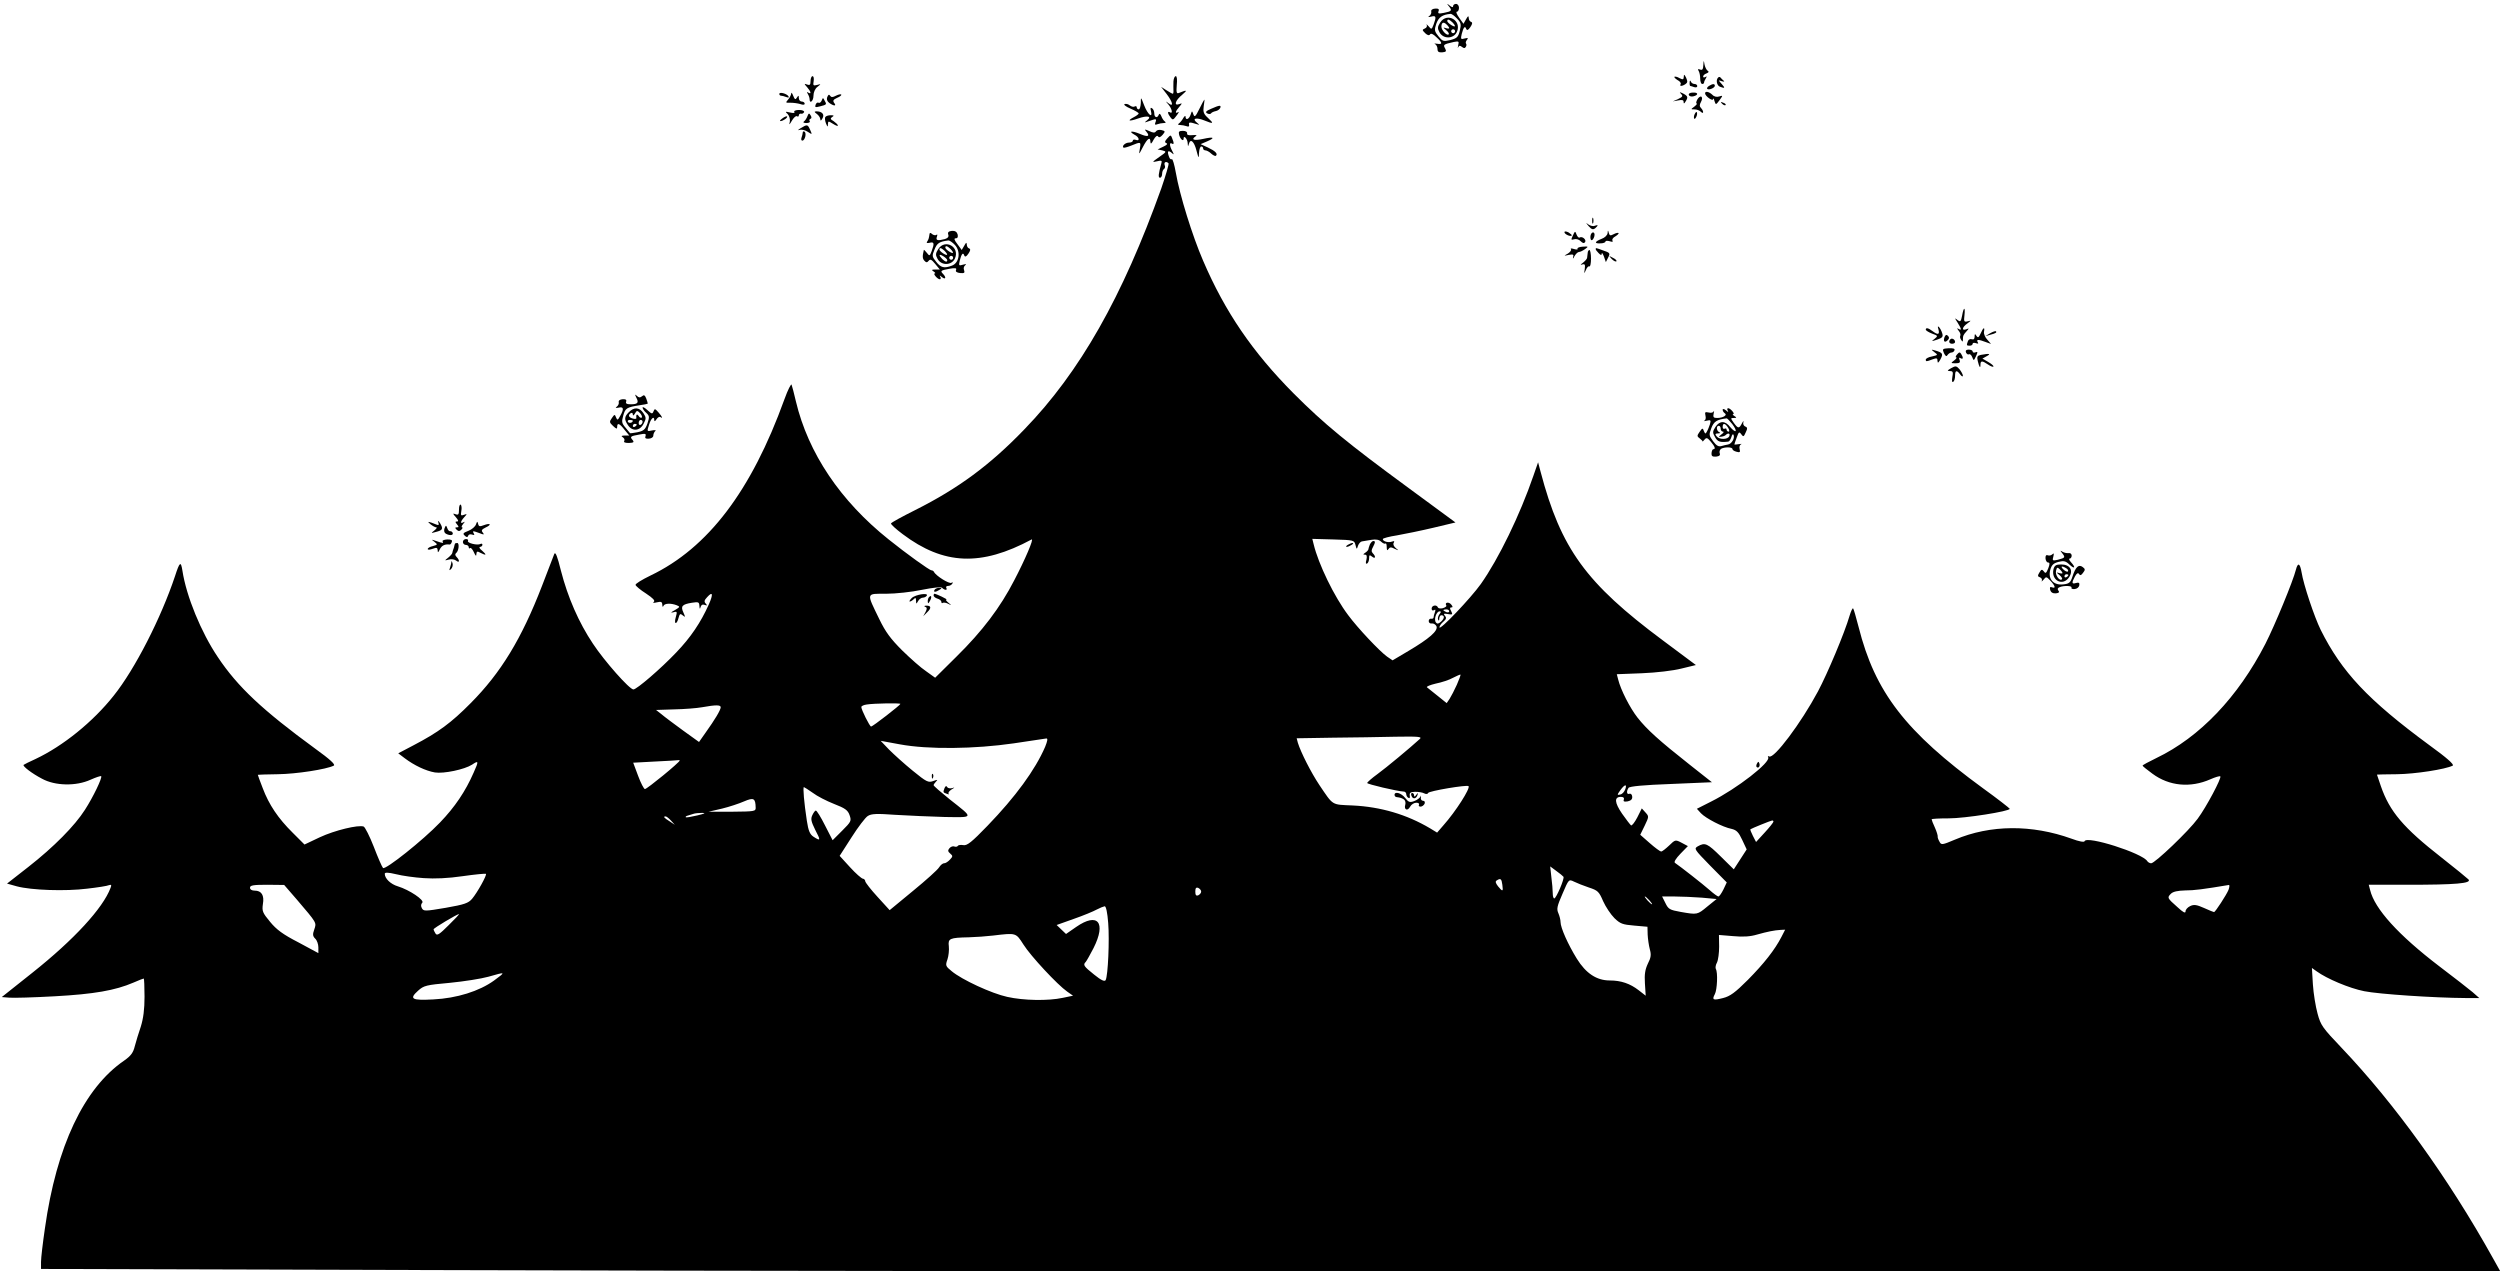  <svg version="1.0" xmlns="http://www.w3.org/2000/svg"
 width="1280pt" height="651pt" viewBox="0 0 1280 651"
 preserveAspectRatio="xMidYMid meet"><g transform="translate(0,651) scale(0.1,-0.1)"
fill="#000000" stroke="none">
<path d="M7419 6477 c17 -21 14 -25 -27 -33 -26 -5 -31 -4 -27 8 5 11 0 15
-17 14 -14 -1 -22 -7 -20 -15 2 -8 -3 -18 -10 -23 -9 -6 -5 -7 10 -3 25 7 27
-1 12 -41 -10 -26 -11 -26 -26 -8 -9 10 -13 13 -9 6 3 -6 -1 -15 -10 -18 -14
-6 -14 -8 2 -24 12 -11 20 -13 25 -6 4 7 16 2 32 -14 32 -29 33 -39 4 -34 -13
2 -17 2 -10 -2 6 -3 12 -14 12 -25 0 -14 6 -18 24 -17 20 2 23 5 15 20 -11 19
-9 21 44 33 26 5 28 4 23 -17 -3 -13 -3 -17 0 -10 4 9 9 10 19 2 10 -8 15 -8
20 0 4 6 4 14 1 17 -3 3 -1 12 5 19 8 10 5 11 -12 7 -20 -6 -21 -3 -15 23 9
35 17 44 23 26 4 -9 10 -7 21 9 11 16 12 24 4 27 -7 2 -12 11 -12 20 -1 13 -4
11 -14 -7 l-13 -23 -22 31 c-12 17 -18 31 -12 31 6 0 11 9 11 20 0 11 -7 20
-15 20 -8 0 -15 -5 -15 -11 0 -8 -6 -7 -17 2 -16 13 -17 12 -4 -4z m41 -62
c21 -22 22 -30 14 -63 -8 -32 -14 -38 -48 -47 -36 -8 -40 -7 -61 19 -21 26
-22 32 -11 65 12 33 31 46 72 50 6 1 21 -10 34 -24z"/>
<path d="M7374 6395 c-14 -22 -15 -30 -4 -50 19 -36 72 -35 89 1 27 59 -50
103 -85 49z m62 1 c20 -21 17 -28 -6 -14 -11 7 -20 16 -20 20 0 12 10 9 26 -6z
m-16 -30 c0 -3 -8 -3 -17 0 -16 5 -15 3 1 -10 11 -9 17 -19 13 -22 -8 -9 -37
21 -37 39 0 22 11 27 26 12 8 -7 14 -16 14 -19z m30 -16 c0 -5 -4 -10 -10 -10
-5 0 -10 5 -10 10 0 6 5 10 10 10 6 0 10 -4 10 -10z"/>
<path d="M8721 6176 c-1 -21 -5 -27 -17 -22 -10 4 -13 2 -7 -7 4 -6 8 -24 8
-39 0 -16 5 -28 10 -28 6 0 10 3 10 8 0 4 4 13 9 21 6 10 5 12 -2 7 -7 -4 -12
-3 -12 2 0 6 8 13 17 16 12 5 14 9 6 14 -6 4 -13 18 -16 32 -4 24 -4 24 -6 -4z"/>
<path d="M8621 6117 c-1 -15 -4 -16 -22 -7 -11 7 -23 9 -26 7 -2 -3 5 -10 16
-17 12 -6 19 -15 16 -21 -8 -11 6 -12 24 0 12 8 12 14 4 33 -9 18 -12 19 -12
5z"/>
<path d="M4150 6095 c0 -19 -4 -23 -17 -18 -17 6 -17 5 0 -14 19 -22 23 -38 5
-27 -7 5 -8 3 -2 -7 5 -8 9 -20 9 -26 0 -27 20 -11 20 17 0 17 8 36 20 45 20
16 20 16 -2 10 -19 -5 -21 -3 -17 20 2 14 0 25 -6 25 -5 0 -10 -11 -10 -25z"/>
<path d="M6008 6093 c0 -16 -1 -36 0 -45 1 -10 -1 -18 -3 -18 -3 0 -18 8 -33
18 l-27 17 28 -36 c32 -42 37 -69 10 -48 -17 13 -17 13 0 -7 18 -22 23 -49 7
-39 -14 8 -12 -7 3 -26 11 -15 14 -14 31 9 11 14 14 22 8 18 -18 -11 -14 5 6
27 16 19 16 20 0 14 -30 -11 -21 19 15 48 29 25 25 26 -17 9 -12 -5 -14 3 -11
40 3 27 1 46 -5 46 -6 0 -11 -12 -12 -27z"/>
<path d="M8797 6113 c-13 -12 -7 -41 9 -47 26 -10 28 -7 9 14 -18 20 -18 21 1
14 11 -3 15 -2 9 3 -5 4 -13 12 -16 16 -3 4 -9 4 -12 0z"/>
<path d="M8651 6088 c-1 -10 1 -18 3 -18 2 0 11 -3 20 -6 9 -3 16 -1 16 5 0 6
-6 11 -14 11 -8 0 -17 6 -19 13 -3 7 -6 5 -6 -5z"/>
<path d="M8750 6070 c-8 -5 -12 -12 -9 -15 8 -8 39 5 39 16 0 11 -11 11 -30
-1z"/>
<path d="M3990 6029 c0 -5 4 -9 9 -9 5 0 17 -3 27 -7 11 -4 15 -3 11 4 -9 14
-47 24 -47 12z"/>
<path d="M4051 6031 c-1 -8 -8 -22 -16 -31 -14 -16 -13 -17 12 -16 16 0 38 -3
51 -7 14 -5 22 -4 22 2 0 6 -7 11 -15 11 -8 0 -15 8 -15 18 0 14 -2 15 -10 2
-7 -12 -11 -10 -19 10 -5 14 -10 19 -10 11z"/>
<path d="M8607 6029 c11 -11 8 -15 -15 -26 l-27 -12 28 5 c19 4 27 2 27 -7 0
-11 3 -11 10 1 14 22 12 28 -12 41 -19 9 -21 9 -11 -2z"/>
<path d="M8647 6024 c2 -7 13 -10 24 -7 27 7 24 21 -5 19 -13 0 -22 -6 -19
-12z"/>
<path d="M8730 6032 c0 -14 40 -43 41 -29 1 6 4 2 7 -10 7 -21 7 -21 26 4 18
25 18 25 -2 19 -12 -4 -26 -1 -35 9 -17 16 -37 20 -37 7z"/>
<path d="M4236 6014 c-5 -12 -1 -23 10 -31 23 -17 39 -17 25 0 -8 11 -5 17 15
26 15 6 24 14 21 17 -3 3 -15 0 -27 -6 -17 -9 -24 -9 -30 0 -5 8 -9 6 -14 -6z"/>
<path d="M8690 6000 c-6 -11 -7 -20 -3 -20 4 0 -1 -7 -11 -15 -20 -15 -20 -15
0 -15 11 0 25 -5 32 -12 7 -7 12 -8 12 -2 0 6 -5 15 -11 21 -8 8 -8 17 0 31 7
13 7 23 2 27 -6 3 -15 -4 -21 -15z"/>
<path d="M4207 5995 c-4 -9 -11 -14 -16 -11 -5 3 -12 -1 -15 -10 -5 -13 -1
-15 21 -9 36 9 37 10 25 30 -8 16 -9 16 -15 0z"/>
<path d="M5841 5983 c-1 -18 -5 -33 -11 -33 -5 0 -10 5 -10 11 0 5 -5 7 -10 4
-6 -4 -17 -1 -25 5 -8 7 -20 10 -27 7 -7 -2 6 -13 30 -23 23 -10 42 -21 42
-25 0 -3 -11 -12 -25 -19 -36 -19 -25 -23 21 -7 48 17 74 12 47 -9 -16 -13
-15 -13 10 -4 37 13 40 13 33 -6 -5 -12 -2 -15 10 -10 8 3 23 6 32 6 11 0 13
3 6 8 -6 4 -14 16 -18 27 -5 13 -10 15 -13 8 -7 -20 -23 -15 -23 6 0 11 -5 23
-12 27 -8 5 -9 0 -5 -15 10 -40 -17 -17 -35 30 -17 44 -17 44 -17 12z"/>
<path d="M6141 5953 c-20 -41 -25 -45 -31 -28 -7 19 -7 19 -14 -2 -8 -24 -26
-31 -26 -10 0 6 -6 3 -12 -8 -6 -11 -16 -23 -22 -27 -7 -5 -5 -8 6 -8 9 0 24
-3 33 -6 10 -4 15 -2 13 7 -3 14 3 15 37 4 19 -6 19 -6 2 8 -26 21 -1 27 40
10 46 -19 50 -16 18 13 -23 21 -26 31 -22 60 3 19 5 34 3 34 -1 0 -12 -21 -25
-47z"/>
<path d="M8817 5979 c7 -7 15 -10 18 -7 3 3 -2 9 -12 12 -14 6 -15 5 -6 -5z"/>
<path d="M6201 5953 c-26 -11 -31 -17 -21 -23 8 -5 17 -5 20 -1 3 5 14 10 24
12 11 2 21 10 24 17 5 15 -4 14 -47 -5z"/>
<path d="M4067 5937 c4 -6 -5 -7 -22 -3 -25 6 -26 5 -12 -8 8 -9 13 -26 11
-38 -5 -20 -3 -19 11 5 9 15 20 25 25 22 6 -4 10 -1 10 4 0 6 5 10 11 9 6 -2
13 2 16 8 2 6 -9 11 -26 11 -17 0 -28 -5 -24 -10z"/>
<path d="M4183 5926 c9 -7 17 -19 17 -27 1 -9 4 -8 11 5 12 20 -2 36 -31 36
-12 -1 -12 -3 3 -14z"/>
<path d="M8676 5924 c-4 -9 -4 -19 -1 -22 2 -3 7 3 11 12 4 9 4 19 1 22 -2 3
-7 -3 -11 -12z"/>
<path d="M4134 5915 c-4 -11 -12 -23 -18 -27 -6 -4 -1 -8 12 -8 13 0 21 4 18
9 -4 5 -2 11 4 13 6 2 6 9 0 18 -7 12 -10 11 -16 -5z"/>
<path d="M4006 5904 c-11 -8 -16 -14 -10 -14 13 0 39 18 34 24 -3 2 -14 -2
-24 -10z"/>
<path d="M4226 5911 c-4 -5 -2 -20 3 -33 8 -19 10 -20 10 -4 1 17 2 17 26 2
14 -9 25 -13 25 -9 0 5 -10 14 -21 22 -18 10 -19 15 -8 22 11 7 9 9 -8 9 -12
0 -24 -4 -27 -9z"/>
<path d="M4100 5854 c-15 -9 -18 -13 -6 -9 10 3 29 -1 42 -10 23 -15 23 -15
12 10 -13 29 -15 29 -48 9z"/>
<path d="M5870 5835 c20 -24 6 -28 -35 -10 -41 17 -60 14 -26 -5 24 -12 29
-35 6 -26 -8 3 -15 1 -15 -4 0 -6 -9 -10 -19 -10 -19 0 -38 -17 -29 -26 3 -2
21 3 41 11 49 20 49 20 43 -17 -6 -32 -5 -31 16 10 23 44 38 54 38 25 1 -13 6
-9 16 11 10 18 19 24 23 18 5 -8 12 -5 23 7 15 18 15 20 -5 25 -12 3 -24 0
-28 -6 -6 -9 -14 -9 -35 1 -25 11 -26 10 -14 -4z"/>
<path d="M4110 5831 c0 -5 -3 -16 -6 -25 -3 -9 -2 -16 4 -16 13 0 23 38 11 46
-5 3 -9 1 -9 -5z"/>
<path d="M6037 5820 c6 -23 23 -37 23 -20 0 21 20 -1 21 -23 1 -18 2 -19 6 -4
8 30 27 13 39 -34 11 -42 12 -42 13 -11 1 17 6 32 11 32 6 0 10 -4 10 -10 0
-5 5 -10 12 -10 6 0 20 -7 30 -17 10 -9 21 -14 24 -10 10 10 -4 24 -42 42
l-37 17 33 14 c44 19 35 25 -19 13 -46 -10 -65 -5 -41 12 11 7 7 9 -15 7 -20
-2 -29 1 -27 10 1 7 -8 12 -22 12 -19 0 -23 -4 -19 -20z"/>
<path d="M5977 5802 c-14 -15 -15 -21 -5 -25 8 -3 2 -10 -16 -18 l-29 -14 24
-5 c23 -6 23 -7 -16 -34 -37 -26 -38 -28 -12 -22 24 6 28 4 23 -11 -15 -53
-17 -73 -7 -73 6 0 11 9 11 19 0 11 4 22 10 26 5 3 7 12 3 20 -5 15 8 21 20 9
3 -3 -14 -61 -37 -128 -199 -556 -417 -941 -701 -1234 -177 -184 -339 -303
-560 -414 -66 -33 -121 -63 -123 -68 -2 -4 25 -29 60 -55 210 -158 401 -166
660 -27 13 6 -34 -104 -89 -209 -72 -140 -164 -261 -296 -391 l-109 -108 -46
33 c-26 17 -81 66 -123 107 -59 59 -85 94 -117 160 -67 138 -69 130 35 130 48
0 131 9 183 20 61 12 98 16 104 10 13 -13 29 -13 21 0 -3 6 1 10 9 10 8 0 18
5 22 12 4 7 3 8 -5 4 -11 -7 -81 37 -89 56 -2 4 -8 8 -13 8 -10 0 -128 85
-219 158 -247 197 -412 442 -475 707 -9 39 -19 77 -22 85 -2 8 -19 -25 -37
-75 -169 -468 -391 -761 -686 -902 -43 -21 -78 -42 -76 -48 1 -5 25 -26 54
-44 36 -24 48 -37 39 -43 -7 -5 0 -6 16 -2 22 5 27 3 28 -12 0 -11 3 -14 6 -6
5 13 37 15 68 3 18 -7 17 -9 -10 -25 -21 -11 -23 -15 -8 -11 20 6 21 4 13 -25
-5 -16 -5 -30 0 -30 4 0 11 12 14 26 6 22 9 24 22 13 13 -11 14 -9 3 15 -15
32 -7 42 44 50 33 5 37 4 38 -17 1 -16 3 -17 6 -5 3 11 10 15 21 11 13 -5 14
-3 5 7 -9 10 -7 17 8 33 28 31 32 16 8 -38 -41 -92 -93 -169 -167 -246 -78
-82 -202 -189 -219 -189 -20 0 -149 146 -207 234 -73 109 -129 238 -164 374
-18 73 -28 99 -34 86 -4 -11 -32 -84 -63 -164 -105 -272 -211 -445 -365 -600
-100 -101 -165 -149 -293 -216 l-78 -41 33 -25 c49 -37 108 -65 155 -73 45 -7
151 15 190 40 34 23 35 19 8 -41 -42 -96 -96 -176 -172 -255 -87 -91 -281
-245 -292 -233 -5 5 -26 53 -47 108 -21 54 -45 101 -52 104 -27 10 -148 -19
-225 -55 l-78 -37 -60 60 c-75 74 -122 144 -154 229 -14 36 -25 66 -25 68 0 1
46 2 103 3 92 1 249 25 286 44 10 5 -19 32 -94 86 -271 198 -398 317 -500 470
-85 126 -161 311 -181 442 -8 51 -14 46 -38 -28 -71 -213 -205 -476 -314 -612
-106 -134 -260 -258 -400 -324 -31 -14 -59 -28 -61 -30 -7 -6 42 -44 94 -71
67 -37 175 -39 249 -5 27 12 51 20 54 18 7 -7 -41 -107 -83 -172 -52 -82 -160
-191 -289 -292 l-110 -86 50 -14 c75 -20 249 -26 360 -12 53 6 104 14 112 18
12 4 14 1 8 -14 -39 -104 -187 -265 -401 -435 l-156 -124 38 -3 c21 -2 126 1
233 7 201 11 310 30 403 70 27 12 51 21 53 21 2 0 4 -42 4 -93 0 -65 -6 -111
-19 -153 -11 -32 -25 -78 -31 -101 -8 -33 -20 -49 -54 -73 -206 -141 -347
-439 -406 -859 -11 -75 -20 -152 -20 -172 l0 -36 2092 -6 c1151 -4 3985 -7
6296 -7 l4204 0 -38 68 c-229 411 -503 791 -775 1077 -97 102 -107 115 -123
175 -10 36 -21 103 -24 150 l-5 84 24 -17 c52 -38 168 -87 244 -102 74 -15
357 -34 520 -35 l69 0 -34 30 c-19 16 -96 76 -170 132 -211 161 -332 295 -355
391 l-7 27 199 0 c247 0 328 7 312 27 -7 7 -69 58 -138 112 -196 153 -266 236
-311 366 -11 32 -20 59 -20 59 0 1 46 1 103 2 91 1 248 25 285 44 9 5 -30 40
-120 105 -315 232 -448 374 -556 590 -33 67 -88 232 -98 295 -8 47 -19 52 -29
13 -14 -57 -108 -285 -156 -379 -140 -273 -337 -479 -558 -585 -39 -19 -71
-36 -71 -39 0 -3 23 -21 50 -41 86 -64 195 -74 297 -29 25 11 48 18 51 15 8
-7 -72 -158 -116 -217 -45 -62 -219 -228 -238 -228 -7 0 -16 5 -20 11 -25 41
-311 132 -321 102 -2 -6 -27 -2 -67 13 -203 73 -415 72 -597 -5 -66 -28 -70
-28 -79 -10 -6 10 -10 22 -9 26 1 4 -5 25 -14 45 -10 21 -17 40 -17 43 0 3 39
5 88 5 82 0 312 36 312 49 -1 3 -62 51 -137 105 -396 289 -553 492 -637 826
-13 50 -25 92 -28 95 -3 3 -11 -14 -18 -37 -25 -87 -113 -296 -162 -388 -86
-161 -226 -348 -250 -333 -6 3 -8 1 -5 -4 15 -25 -160 -161 -292 -227 l-73
-37 21 -23 c25 -26 111 -71 157 -80 25 -6 36 -17 54 -56 l23 -49 -33 -51 -33
-51 -66 65 c-69 68 -81 74 -118 53 -21 -12 -19 -15 63 -99 l85 -86 -17 -36
c-10 -20 -21 -36 -26 -36 -4 0 -25 15 -45 33 -34 30 -149 120 -177 139 -7 4 4
22 28 47 l38 39 -32 17 c-32 17 -33 16 -64 -14 -18 -17 -36 -31 -41 -31 -6 1
-32 20 -58 43 l-49 43 23 47 c22 46 22 47 4 67 l-19 21 -23 -46 c-13 -25 -27
-43 -32 -41 -4 3 -25 30 -46 60 -39 57 -41 86 -6 86 13 0 18 -5 15 -14 -4 -10
2 -12 20 -9 17 4 24 11 23 24 -1 11 -7 17 -14 15 -14 -6 -17 12 -5 30 4 8 79
15 217 20 l210 9 -114 90 c-156 123 -219 180 -267 241 -39 50 -86 142 -99 195
l-7 27 129 5 c74 3 159 13 202 24 l74 18 -169 126 c-394 293 -522 469 -626
863 l-13 49 -24 -69 c-69 -201 -178 -425 -269 -554 -53 -74 -212 -241 -212
-222 0 7 9 20 20 29 15 13 17 20 8 30 -9 11 -6 13 15 9 24 -4 26 -3 17 15 -8
14 -7 19 1 19 8 0 8 4 -1 15 -12 15 -35 11 -25 -5 3 -4 -5 -10 -18 -14 -12 -3
-23 -1 -25 4 -6 16 -32 11 -32 -6 0 -9 5 -12 12 -8 8 5 9 2 5 -10 -4 -10 -7
-22 -7 -27 0 -5 -6 -8 -12 -7 -7 2 -13 -4 -13 -12 0 -8 7 -14 16 -12 9 1 20
-6 24 -15 8 -23 -36 -62 -144 -126 l-81 -48 -28 19 c-39 28 -151 147 -199 212
-72 95 -153 263 -177 363 l-7 28 108 -3 c105 -3 107 -4 113 -28 6 -24 7 -24
13 -4 4 11 13 21 20 22 6 1 28 5 48 8 25 4 40 1 51 -10 9 -8 18 -12 22 -9 3 4
6 -5 6 -18 0 -17 3 -20 9 -10 7 10 13 11 32 1 22 -10 23 -10 5 4 -10 9 -15 20
-10 27 5 9 2 10 -9 6 -19 -7 -47 1 -47 13 0 4 33 13 73 19 39 7 123 24 186 39
l113 27 -238 175 c-319 234 -434 329 -589 484 -212 213 -353 420 -465 681 -55
127 -120 336 -140 452 -7 40 -16 70 -20 68 -5 -3 -11 2 -14 11 -11 28 -7 37
11 23 15 -13 15 -12 5 8 -15 27 -15 46 -2 38 11 -7 12 2 1 28 -6 17 -8 17 -24
-1z m1443 -2422 c0 -5 -7 -7 -15 -4 -8 4 -15 8 -15 10 0 2 7 4 15 4 8 0 15 -4
15 -10z m-50 -15 c-6 -8 -10 -20 -7 -27 4 -8 6 -7 6 5 1 9 5 17 10 17 18 0 18
-15 0 -32 -13 -12 -20 -14 -27 -5 -12 15 2 57 19 57 8 0 8 -4 -1 -15z m89
-361 c-12 -27 -29 -59 -37 -72 l-15 -22 -46 37 c-25 20 -50 40 -55 44 -4 4 16
12 45 19 30 6 70 19 89 30 19 10 36 17 38 16 1 -2 -7 -25 -19 -52z m-2849 -98
c0 -6 -142 -116 -150 -116 -7 0 -50 86 -50 100 0 5 12 11 28 13 38 6 172 8
172 3z m-920 -17 c0 -14 -30 -64 -78 -131 l-33 -47 -82 59 c-45 33 -95 70
-110 83 l-28 22 93 3 c51 1 116 6 143 11 72 13 95 12 95 0z m3580 -162 c-49
-45 -173 -148 -217 -180 -29 -21 -53 -42 -53 -46 0 -6 152 -42 188 -44 6 0 12
-6 12 -13 0 -7 5 -16 11 -19 6 -4 9 0 7 11 -2 15 3 19 27 20 17 0 38 -3 47 -8
9 -5 18 -4 20 2 3 10 199 43 207 35 10 -11 -65 -129 -129 -201 l-32 -37 -36
22 c-120 71 -252 110 -396 117 -110 5 -98 -3 -171 105 -42 63 -95 167 -110
216 l-6 23 183 3 c101 1 246 3 323 5 117 2 137 0 125 -11z m-1919 -41 c-51
-118 -152 -256 -295 -404 -81 -84 -105 -103 -124 -99 -12 2 -25 1 -28 -4 -2
-4 -11 -6 -18 -3 -7 3 -18 -1 -25 -9 -9 -11 -8 -17 4 -27 14 -12 14 -15 -1
-31 -10 -11 -23 -19 -30 -19 -8 0 -19 -10 -26 -21 -7 -12 -67 -66 -133 -120
l-120 -99 -62 68 c-34 37 -62 73 -63 80 0 6 -6 13 -12 13 -7 1 -37 27 -66 59
l-53 58 61 95 c33 52 71 102 83 109 18 12 46 13 142 6 66 -4 179 -9 252 -11
152 -2 150 -8 26 90 -46 37 -83 69 -83 73 0 3 6 12 13 19 10 10 7 10 -15 2
-25 -9 -34 -5 -105 53 -43 35 -97 84 -121 108 l-43 45 98 -18 c145 -27 384
-24 583 5 85 13 160 24 167 25 9 1 6 -13 -6 -43z m-1871 -70 c0 -9 -167 -146
-178 -146 -5 0 -21 30 -35 68 l-25 67 112 6 c61 3 114 6 119 7 4 1 7 0 7 -2z
m4841 -148 c-5 -13 -16 -25 -26 -26 -16 -4 -16 -2 1 22 23 32 36 33 25 4z
m-4160 -17 c22 -17 71 -42 109 -57 57 -22 71 -32 80 -58 10 -29 8 -33 -38 -79
l-49 -49 -39 76 c-21 42 -42 76 -47 76 -4 0 -12 -11 -18 -24 -9 -19 -6 -32 15
-75 29 -55 28 -59 -9 -35 -18 12 -26 29 -34 82 -14 92 -21 172 -15 172 2 0 22
-13 45 -29z m-292 -76 c1 -19 -6 -20 -120 -21 l-121 0 69 16 c37 9 88 26 113
37 49 21 58 16 59 -32z m-299 -40 c-30 -7 -57 -12 -59 -9 -2 2 2 6 10 8 8 2
21 7 29 9 8 3 29 5 45 5 21 0 13 -4 -25 -13z m-134 -27 l19 -21 -27 18 c-29
18 -34 25 -20 25 5 0 17 -10 28 -22z m5644 -5 c-1 -5 -21 -30 -45 -56 l-44
-48 -16 31 c-9 18 -15 33 -13 34 7 5 103 44 111 45 4 1 7 -2 7 -6z m-1075
-282 c6 -10 -37 -110 -47 -111 -5 0 -8 12 -8 28 0 15 -3 51 -7 81 l-6 55 31
-23 c17 -12 34 -26 37 -30z m-5835 -7 c56 -4 124 -1 199 10 63 9 116 14 119
12 6 -6 -44 -96 -71 -128 -19 -22 -38 -29 -135 -46 -106 -18 -113 -18 -122 -2
-6 11 -5 21 2 28 13 13 -66 66 -125 84 -37 11 -67 40 -67 64 0 8 16 8 58 -2
31 -8 95 -17 142 -20z m5522 -34 c5 -36 2 -37 -22 -8 -13 17 -15 25 -7 30 20
13 25 9 29 -22z m443 -14 c46 -15 52 -21 73 -70 13 -29 39 -68 58 -87 30 -29
42 -33 101 -38 l68 -6 1 -40 c1 -22 6 -56 11 -75 8 -28 6 -43 -10 -74 -14 -30
-18 -54 -15 -101 l4 -63 -36 28 c-44 34 -90 50 -148 50 -67 0 -122 36 -169
112 -45 73 -83 158 -83 187 0 11 -5 31 -11 45 -10 22 -7 36 21 100 32 75 32
75 59 62 14 -7 49 -21 76 -30z m-6615 -62 c104 -122 101 -117 89 -153 -9 -25
-8 -34 5 -47 9 -8 16 -29 16 -44 l0 -30 -102 55 c-80 41 -113 66 -145 105 -39
47 -42 55 -37 91 8 45 -7 69 -42 69 -15 0 -24 6 -24 15 0 12 16 15 88 15 l87
-1 65 -75z m9890 50 c-10 -25 -68 -114 -74 -114 -2 0 -25 9 -51 21 -38 17 -52
19 -71 10 -13 -6 -24 -18 -24 -27 0 -12 -12 -6 -42 22 -52 46 -53 48 -33 68
11 11 35 16 73 17 47 0 92 6 224 28 4 0 3 -11 -2 -25z m-5260 -9 c0 -7 -7 -15
-15 -19 -11 -4 -15 1 -15 19 0 18 4 23 15 19 8 -4 15 -12 15 -19z m2295 -45
c10 -11 16 -20 13 -20 -3 0 -13 9 -23 20 -10 11 -16 20 -13 20 3 0 13 -9 23
-20z m268 14 l76 -7 -47 -38 c-52 -43 -51 -43 -137 -28 -56 10 -63 14 -78 45
l-17 34 64 0 c34 0 97 -3 139 -6z m-3039 -130 c7 -87 -1 -269 -13 -292 -5 -9
-22 -2 -59 28 -54 43 -58 50 -43 65 5 6 23 38 40 71 66 131 22 185 -89 108
l-52 -36 -24 23 -24 23 87 31 c49 17 102 39 118 48 17 9 35 16 41 17 7 0 14
-33 18 -86z m-3377 -11 c-47 -47 -59 -55 -67 -43 -5 8 -10 18 -10 22 0 6 119
77 130 78 3 0 -21 -26 -53 -57z m6824 -60 c-34 -66 -89 -136 -172 -220 -65
-65 -91 -84 -127 -93 -51 -13 -58 -10 -42 20 12 22 16 112 5 129 -3 6 -1 21 6
33 6 12 11 49 11 81 l-1 60 73 -6 c51 -5 89 -2 122 8 54 15 87 22 122 24 l22
1 -19 -37z m-3881 -39 c37 -59 175 -207 224 -241 l30 -21 -53 -11 c-74 -16
-200 -14 -284 5 -79 17 -233 88 -285 132 -31 25 -32 29 -21 60 6 18 9 48 7 67
-5 40 4 44 102 46 36 1 92 5 125 9 118 14 116 15 155 -46z m-2710 -184 c-76
-55 -191 -91 -311 -97 -111 -6 -126 2 -78 45 29 26 41 29 163 40 72 7 160 21
196 31 91 26 91 26 30 -19z"/>
<path d="M7140 2440 c0 -5 5 -11 10 -11 20 -3 25 -4 38 -12 7 -5 10 -17 7 -27
-8 -26 12 -35 25 -10 6 11 20 20 31 20 11 0 17 -4 14 -10 -3 -5 0 -10 8 -10 8
0 17 7 21 15 3 9 0 15 -8 15 -8 0 -13 8 -11 18 1 9 0 11 -2 4 -3 -7 -17 -18
-31 -23 -23 -9 -30 -7 -47 15 -20 26 -55 36 -55 16z"/>
<path d="M7227 2435 c7 -19 25 -15 31 6 3 11 2 11 -7 -1 -7 -10 -11 -11 -11
-2 0 6 -4 12 -10 12 -5 0 -7 -7 -3 -15z"/>
<path d="M4771 2534 c0 -11 3 -14 6 -6 3 7 2 16 -1 19 -3 4 -6 -2 -5 -13z"/>
<path d="M4836 2475 c-8 -22 -8 -22 11 -29 10 -4 14 -4 10 0 -4 5 3 14 15 22
17 10 18 12 4 7 -11 -3 -23 -1 -26 5 -5 8 -9 6 -14 -5z"/>
<path d="M8152 5380 c0 -14 2 -19 5 -12 2 6 2 18 0 25 -3 6 -5 1 -5 -13z"/>
<path d="M8134 5352 c15 -17 22 -19 33 -11 17 15 17 20 -2 13 -8 -4 -23 0 -33
7 -14 11 -13 9 2 -9z"/>
<path d="M4855 5309 c4 -11 -2 -18 -17 -23 -38 -10 -48 -7 -41 12 3 9 3 14 -2
10 -4 -4 -14 -3 -22 3 -9 9 -13 8 -14 0 -3 -20 -4 -26 -12 -38 -5 -7 -1 -9 13
-6 23 6 25 -3 10 -43 -10 -26 -11 -26 -25 -8 -8 10 -15 17 -15 14 -8 -33 -7
-44 3 -55 9 -10 14 -10 22 0 8 10 15 6 33 -16 l24 -29 -24 0 c-18 0 -20 -2 -8
-10 8 -5 11 -10 6 -10 -11 0 14 -30 26 -30 5 0 6 6 2 13 -5 8 -2 8 9 -2 19
-15 23 -1 5 17 -15 15 -11 18 34 26 29 5 37 4 33 -6 -4 -9 4 -14 21 -16 21 -2
25 1 20 15 -4 9 -1 20 6 25 8 6 4 7 -11 3 -22 -7 -23 -5 -17 21 9 35 17 44 23
26 4 -9 10 -7 21 9 11 16 12 24 4 27 -7 2 -12 11 -12 20 -1 13 -4 11 -13 -6
l-13 -22 -22 30 c-17 22 -19 30 -8 30 9 0 12 7 9 20 -4 13 -13 19 -29 18 -17
-2 -23 -7 -19 -19z m34 -53 c31 -33 23 -92 -15 -106 -40 -15 -57 -11 -81 20
-21 26 -22 30 -8 63 13 33 25 40 71 46 6 0 21 -10 33 -23z"/>
<path d="M4804 5235 c-14 -22 -15 -30 -4 -50 19 -36 72 -35 89 1 27 59 -50
103 -85 49z m62 1 c20 -21 17 -28 -6 -14 -11 7 -20 16 -20 20 0 12 10 9 26 -6z
m-30 -10 c20 -21 17 -28 -6 -14 -11 7 -20 16 -20 20 0 12 10 9 26 -6z m14 -48
c0 -12 -10 -9 -26 6 -20 21 -17 28 6 14 11 -7 20 -16 20 -20z m30 12 c0 -5 -4
-10 -10 -10 -5 0 -10 5 -10 10 0 6 5 10 10 10 6 0 10 -4 10 -10z"/>
<path d="M8010 5321 c0 -10 30 -24 37 -17 3 2 -5 9 -16 16 -12 6 -21 7 -21 1z"/>
<path d="M8053 5304 c-10 -22 -10 -24 7 -19 10 3 25 -1 33 -10 11 -11 18 -12
23 -4 7 12 -15 31 -28 23 -5 -3 -12 4 -16 15 -7 19 -8 19 -19 -5z"/>
<path d="M8231 5317 c-1 -11 -14 -24 -31 -30 -36 -14 -39 -25 -5 -23 14 0 25
5 25 9 0 5 10 5 21 2 14 -5 19 -3 15 3 -4 6 3 16 15 22 11 7 18 14 16 17 -3 2
-14 0 -25 -6 -17 -9 -21 -8 -25 7 -4 15 -5 15 -6 -1z"/>
<path d="M8143 5300 c-1 -11 2 -20 6 -20 5 0 11 9 14 20 3 12 0 20 -7 20 -6 0
-12 -9 -13 -20z"/>
<path d="M8077 5236 c3 -4 -5 -5 -18 -1 -13 4 -20 4 -16 -1 4 -4 -3 -14 -15
-22 -23 -13 -23 -13 4 -7 23 4 27 2 22 -12 -2 -10 1 -8 7 5 7 12 17 22 24 22
6 0 20 7 31 15 18 13 17 14 -13 12 -17 -1 -29 -6 -26 -11z"/>
<path d="M8170 5234 c0 -3 7 -12 15 -20 12 -12 15 -12 16 -2 0 7 5 0 11 -15
l10 -29 12 24 c11 21 9 24 -24 35 -41 15 -40 15 -40 7z"/>
<path d="M8129 5215 c-1 -8 -2 -19 -3 -25 0 -5 -10 -16 -21 -25 -14 -10 -15
-13 -4 -9 13 4 16 0 13 -23 -4 -27 -4 -27 6 -5 5 13 13 21 18 18 4 -2 8 15 8
40 0 24 -4 44 -8 44 -4 0 -9 -7 -9 -15z"/>
<path d="M8252 5184 c10 -10 20 -15 24 -12 3 4 -5 12 -18 18 -22 12 -22 12 -6
-6z"/>
<path d="M10046 4894 c-6 -31 -9 -34 -24 -22 -15 12 -15 10 1 -14 20 -32 22
-42 5 -32 -9 6 -9 3 0 -9 8 -9 11 -20 9 -25 -3 -4 -2 -14 4 -22 6 -10 9 -11 9
-2 0 24 2 27 18 45 15 17 15 17 -1 11 -25 -9 -21 11 6 30 20 15 21 16 2 11
-19 -5 -21 -1 -17 30 5 46 -4 45 -12 -1z"/>
<path d="M9925 4823 c7 -27 -3 -29 -31 -8 -21 16 -34 19 -34 7 0 -4 14 -13 32
-20 31 -11 31 -12 13 -27 -18 -13 -17 -14 13 -4 27 9 32 15 26 33 -3 11 -11
26 -16 31 -7 7 -8 3 -3 -12z"/>
<path d="M10141 4803 c-10 -22 -14 -24 -22 -12 -7 11 -9 11 -9 -5 0 -11 -5
-16 -14 -13 -8 3 -17 -1 -20 -9 -8 -22 -8 -24 9 -24 8 0 15 4 15 10 0 5 7 6
17 3 11 -4 14 -3 9 5 -9 15 4 15 40 1 l28 -10 -19 22 c-11 11 -19 30 -17 40 5
27 -3 24 -17 -8z"/>
<path d="M10190 4804 l-25 -15 25 7 c28 7 35 12 29 18 -2 2 -15 -2 -29 -10z"/>
<path d="M9956 4784 c-8 -22 1 -31 16 -16 9 9 9 15 1 23 -7 7 -12 5 -17 -7z"/>
<path d="M9986 4773 c-11 -11 -6 -23 9 -23 8 0 15 4 15 9 0 13 -16 22 -24 14z"/>
<path d="M9953 4702 c8 -16 13 -19 18 -10 5 7 14 13 20 13 7 0 14 5 16 12 3 8
-7 11 -30 10 -32 -2 -33 -4 -24 -25z"/>
<path d="M9904 4707 c19 -14 19 -15 -12 -22 -18 -3 -32 -11 -32 -16 0 -11 3
-11 34 1 22 8 26 7 26 -8 1 -13 4 -11 15 8 15 28 12 34 -25 45 -24 7 -24 6 -6
-8z"/>
<path d="M10066 4705 c4 -8 10 -12 15 -9 5 3 13 -4 17 -15 7 -19 8 -19 19 5
10 22 10 25 -3 20 -7 -3 -14 -1 -14 4 0 6 -9 10 -20 10 -13 0 -18 -5 -14 -15z"/>
<path d="M10020 4695 c-7 -8 -9 -15 -4 -15 5 0 0 -7 -10 -15 -19 -14 -19 -15
7 -15 20 0 25 4 20 17 -4 11 -3 14 5 9 14 -8 15 3 3 22 -6 10 -10 10 -21 -3z"/>
<path d="M10142 4693 c-18 -4 -21 -9 -16 -31 8 -33 14 -41 14 -19 0 21 9 21
38 1 13 -9 26 -14 28 -11 3 3 -8 13 -25 23 l-31 18 23 13 c22 12 13 14 -31 6z"/>
<path d="M9990 4625 c-21 -12 -22 -14 -6 -15 15 0 17 -5 12 -30 -3 -19 -2 -29
4 -25 6 3 10 17 10 31 0 28 8 31 26 7 7 -10 14 -13 14 -7 0 7 -8 21 -17 33
-16 18 -20 19 -43 6z"/>
<path d="M3258 4474 c14 -26 7 -34 -29 -34 -20 0 -27 4 -23 14 3 9 -2 13 -18
12 -14 -1 -22 -7 -20 -15 2 -8 -3 -18 -10 -23 -9 -7 -6 -8 10 -5 25 6 28 -7 7
-43 -12 -22 -14 -23 -21 -7 -6 17 -8 16 -21 -3 -14 -20 -13 -23 6 -41 17 -16
21 -17 21 -4 0 22 12 18 38 -16 l24 -29 -24 0 c-17 0 -19 -3 -9 -9 7 -5 11
-13 7 -19 -4 -7 5 -10 24 -10 24 1 28 4 19 15 -15 17 -12 20 34 28 31 6 36 5
32 -8 -4 -10 0 -14 17 -13 13 1 23 7 23 16 0 8 5 19 10 23 6 5 -2 6 -17 3 -26
-6 -26 -5 -15 29 10 34 27 48 27 23 0 -7 5 -5 11 5 6 9 14 15 20 12 14 -10 11
0 -10 24 -17 19 -19 20 -25 5 -6 -15 -9 -14 -31 6 -14 13 -25 19 -25 13 0 -5
8 -18 19 -27 16 -15 17 -21 6 -54 -11 -31 -19 -38 -51 -45 -20 -4 -37 -6 -38
-5 -1 2 -11 14 -23 28 -20 23 -21 31 -12 62 10 38 18 43 83 53 22 3 41 7 42 8
1 1 -2 13 -7 26 -7 18 -12 21 -22 12 -10 -8 -17 -7 -26 2 -11 10 -11 8 -3 -9z"/>
<path d="M3220 4400 c-24 -24 -25 -38 -4 -68 22 -32 60 -29 79 8 14 27 14 32
-1 55 -20 30 -47 32 -74 5z m66 -28 c-4 -3 -11 0 -16 8 -9 13 -14 8 -12 -11 1
-4 -8 -5 -18 -2 -22 6 -26 18 -10 28 6 3 10 0 10 -7 0 -8 5 -6 11 5 9 16 12
16 26 2 8 -9 12 -19 9 -23z m-46 -16 c0 -11 -19 -15 -25 -6 -3 5 1 10 9 10 9
0 16 -2 16 -4z m50 -5 c0 -6 -4 -13 -10 -16 -5 -3 -10 1 -10 9 0 9 5 16 10 16
6 0 10 -4 10 -9z m-30 -15 c0 -3 -4 -8 -10 -11 -5 -3 -10 -1 -10 4 0 6 5 11
10 11 6 0 10 -2 10 -4z"/>
<path d="M8820 4412 c0 -6 5 -14 11 -18 15 -9 -9 -24 -39 -24 -19 0 -22 4 -18
23 3 12 3 17 0 11 -3 -7 -14 -9 -26 -6 -18 4 -20 2 -16 -16 3 -12 1 -23 -6
-26 -6 -3 0 -3 12 0 21 5 23 3 17 -18 -4 -12 -11 -30 -16 -38 -6 -13 -9 -12
-15 3 -6 17 -8 16 -22 -4 -14 -20 -14 -23 1 -34 9 -7 16 -14 14 -16 -1 -2 3 2
10 10 10 12 15 10 32 -10 22 -26 26 -39 13 -39 -4 0 -8 -9 -9 -20 -1 -15 4
-19 23 -18 17 2 23 7 19 17 -3 8 0 18 7 23 17 10 58 10 58 -1 0 -5 9 -11 21
-14 17 -5 20 -2 16 13 -3 11 0 22 7 25 6 3 1 3 -11 1 -13 -2 -23 -3 -23 -2 0
2 5 18 12 36 10 29 13 31 23 17 11 -15 13 -14 23 9 10 20 9 26 -2 30 -8 3 -13
13 -10 22 3 9 -1 7 -7 -5 -15 -29 -20 -28 -42 2 -17 24 -17 25 0 25 15 0 16 2
3 10 -8 5 -11 10 -6 10 11 0 -14 30 -26 30 -5 0 -6 -6 -2 -12 5 -9 2 -9 -9 1
-10 8 -17 9 -17 3z m49 -73 c13 -17 21 -33 17 -36 -3 -3 -15 6 -27 20 -26 34
-54 34 -76 1 -15 -24 -15 -29 -2 -52 13 -24 26 -28 68 -23 5 1 12 11 16 24 3
12 8 17 11 10 7 -17 -10 -46 -29 -49 -8 -1 -23 -5 -34 -8 -14 -4 -25 2 -42 25
-21 29 -22 33 -9 67 13 34 28 44 78 50 3 1 16 -13 29 -29z m-21 -19 c7 -12 8
-20 2 -20 -5 0 -10 5 -10 11 0 5 -4 7 -10 4 -5 -3 -10 1 -10 9 0 22 13 20 28
-4z m-38 -5 c0 -8 5 -15 12 -15 6 0 3 -6 -8 -14 -16 -13 -17 -14 -2 -12 10 1
21 5 24 9 12 12 24 8 18 -6 -7 -18 -50 -19 -64 -2 -10 12 -9 15 6 16 11 0 14
3 7 6 -15 6 -17 33 -3 33 6 0 10 -7 10 -15z"/>
<path d="M2350 3901 c0 -25 -3 -29 -17 -24 -16 6 -16 4 1 -15 13 -15 15 -22 6
-22 -10 0 -10 -3 0 -15 10 -12 10 -15 -1 -15 -10 0 -10 -3 -1 -12 9 -9 15 -9
24 0 7 7 8 12 4 12 -5 0 -2 8 5 17 10 11 10 14 2 9 -18 -10 -16 4 4 26 16 18
16 18 -2 12 -15 -6 -17 -3 -13 20 3 14 1 29 -3 32 -5 3 -9 -8 -9 -25z"/>
<path d="M2244 3836 c5 -13 2 -17 -9 -12 -44 18 -51 18 -31 2 11 -9 24 -16 30
-16 5 0 1 -7 -10 -16 -18 -14 -18 -15 6 -8 37 9 40 16 24 44 -9 14 -13 17 -10
6z"/>
<path d="M2437 3825 c-4 -11 -21 -26 -39 -33 -26 -10 -30 -14 -19 -24 10 -10
15 -10 18 -1 2 7 11 9 20 6 11 -4 14 -2 9 5 -9 15 -5 15 30 2 22 -9 25 -8 16
3 -9 11 -6 16 14 26 33 15 26 25 -9 12 -21 -8 -26 -7 -29 7 -4 14 -5 14 -11
-3z"/>
<path d="M2276 3805 c-4 -11 -2 -22 6 -27 19 -11 40 -10 36 3 -2 6 -8 10 -13
9 -5 -1 -12 6 -15 16 -6 16 -7 16 -14 -1z"/>
<path d="M2224 3736 c18 -14 17 -15 -8 -22 -14 -3 -26 -10 -26 -15 0 -5 11 -4
25 1 21 8 25 6 26 -8 0 -13 3 -12 11 6 10 19 25 27 50 24 3 -1 9 5 11 13 4 10
-2 13 -23 13 -16 -1 -27 -5 -24 -10 7 -10 1 -10 -33 2 -26 9 -26 9 -9 -4z"/>
<path d="M2370 3735 c0 -8 7 -15 15 -15 8 0 15 -5 15 -12 0 -6 3 -8 7 -4 4 3
12 -6 19 -21 9 -20 13 -23 13 -10 1 14 5 16 20 7 31 -16 35 -12 10 10 -13 10
-18 19 -11 20 6 0 12 5 12 11 0 5 -5 7 -10 4 -15 -9 -71 5 -64 16 3 5 -2 9
-10 9 -9 0 -16 -7 -16 -15z"/>
<path d="M7014 3723 c-4 -10 -8 -22 -8 -26 -1 -4 -8 -12 -16 -17 -12 -8 -12
-10 -1 -10 9 0 11 -8 7 -26 -5 -17 -3 -23 4 -19 5 3 10 15 10 27 0 17 2 18 15
8 17 -14 21 0 4 17 -8 8 -8 17 0 31 13 25 14 32 2 32 -5 0 -12 -8 -17 -17z"/>
<path d="M2329 3725 c-1 -3 -3 -9 -4 -15 -1 -5 -4 -12 -5 -15 -1 -3 -3 -9 -4
-15 0 -5 -10 -16 -21 -25 -20 -16 -20 -16 3 -10 13 4 29 1 37 -5 18 -15 20 1
3 18 -8 8 -9 15 -3 20 14 10 18 52 6 52 -6 0 -12 -2 -12 -5z"/>
<path d="M6900 3720 c-8 -5 -10 -10 -5 -10 6 0 17 5 25 10 8 5 11 10 5 10 -5
0 -17 -5 -25 -10z"/>
<path d="M10559 3677 c16 -21 15 -23 -23 -33 -27 -6 -29 -5 -23 16 4 16 3 20
-5 12 -6 -6 -16 -8 -24 -5 -8 3 -12 -3 -11 -16 1 -12 7 -21 13 -21 9 0 10 -7
1 -30 -10 -25 -14 -28 -22 -16 -10 12 -13 12 -23 -5 -10 -16 -10 -21 3 -25 8
-3 12 -11 9 -18 -3 -6 1 -3 9 6 13 17 15 16 35 -5 25 -27 29 -42 8 -34 -10 4
-12 0 -9 -14 4 -12 13 -18 29 -17 16 2 20 6 13 14 -6 8 -4 14 7 18 23 9 66 7
60 -3 -3 -4 4 -8 16 -7 12 1 22 9 24 19 2 13 -2 16 -17 12 -22 -7 -23 1 -5 34
9 16 15 20 21 12 5 -9 11 -7 20 6 12 15 12 20 -2 30 -20 15 -36 1 -52 -49 -10
-31 -17 -37 -47 -40 -49 -6 -79 26 -67 73 7 26 16 35 42 42 28 7 37 5 57 -14
27 -25 33 -15 7 13 -9 10 -12 18 -6 18 5 0 10 7 10 15 0 9 -7 15 -16 13 -9 -1
-23 2 -31 7 -13 8 -13 7 -1 -8z"/>
<path d="M2311 3633 c0 -6 -4 -20 -7 -30 -5 -14 -4 -15 5 -7 7 7 11 20 8 30
-3 11 -5 14 -6 7z"/>
<path d="M10514 3596 c-14 -58 48 -90 80 -41 23 35 4 65 -41 65 -26 0 -34 -5
-39 -24z m46 -20 c0 -3 -8 -3 -17 0 -16 5 -15 3 1 -10 11 -9 17 -19 13 -22
-12 -12 -36 23 -30 44 4 18 7 19 19 7 8 -7 14 -16 14 -19z m20 24 c8 -5 11
-12 8 -16 -4 -3 -14 1 -23 10 -18 17 -9 21 15 6z m10 -34 c0 -3 -4 -8 -10 -11
-5 -3 -10 -1 -10 4 0 6 5 11 10 11 6 0 10 -2 10 -4z"/>
<path d="M4785 3490 c-8 -13 5 -13 25 0 13 8 13 10 -2 10 -9 0 -20 -4 -23 -10z"/>
<path d="M4668 3448 c-10 -10 -14 -18 -10 -18 4 0 13 5 20 12 9 9 12 8 12 -7
1 -19 1 -19 11 -2 5 9 16 17 24 17 8 0 17 5 20 10 11 17 -59 6 -77 -12z"/>
<path d="M4780 3461 c0 -5 9 -13 20 -16 11 -3 20 -11 20 -17 0 -6 3 -8 6 -5 4
3 16 2 28 -4 20 -10 20 -10 2 5 -11 9 -16 16 -10 16 8 1 -53 30 -62 30 -2 0
-4 -4 -4 -9z"/>
<path d="M4757 3453 c-4 -3 -7 -13 -7 -22 1 -13 3 -13 11 2 11 19 8 33 -4 20z"/>
<path d="M4737 3403 c10 -3 10 -10 2 -26 l-12 -22 20 20 c23 22 21 35 -5 34
-10 0 -12 -3 -5 -6z"/>
<path d="M8996 2601 c-4 -7 -5 -15 -2 -18 9 -9 19 4 14 18 -4 11 -6 11 -12 0z"/>
</g>
</svg>
